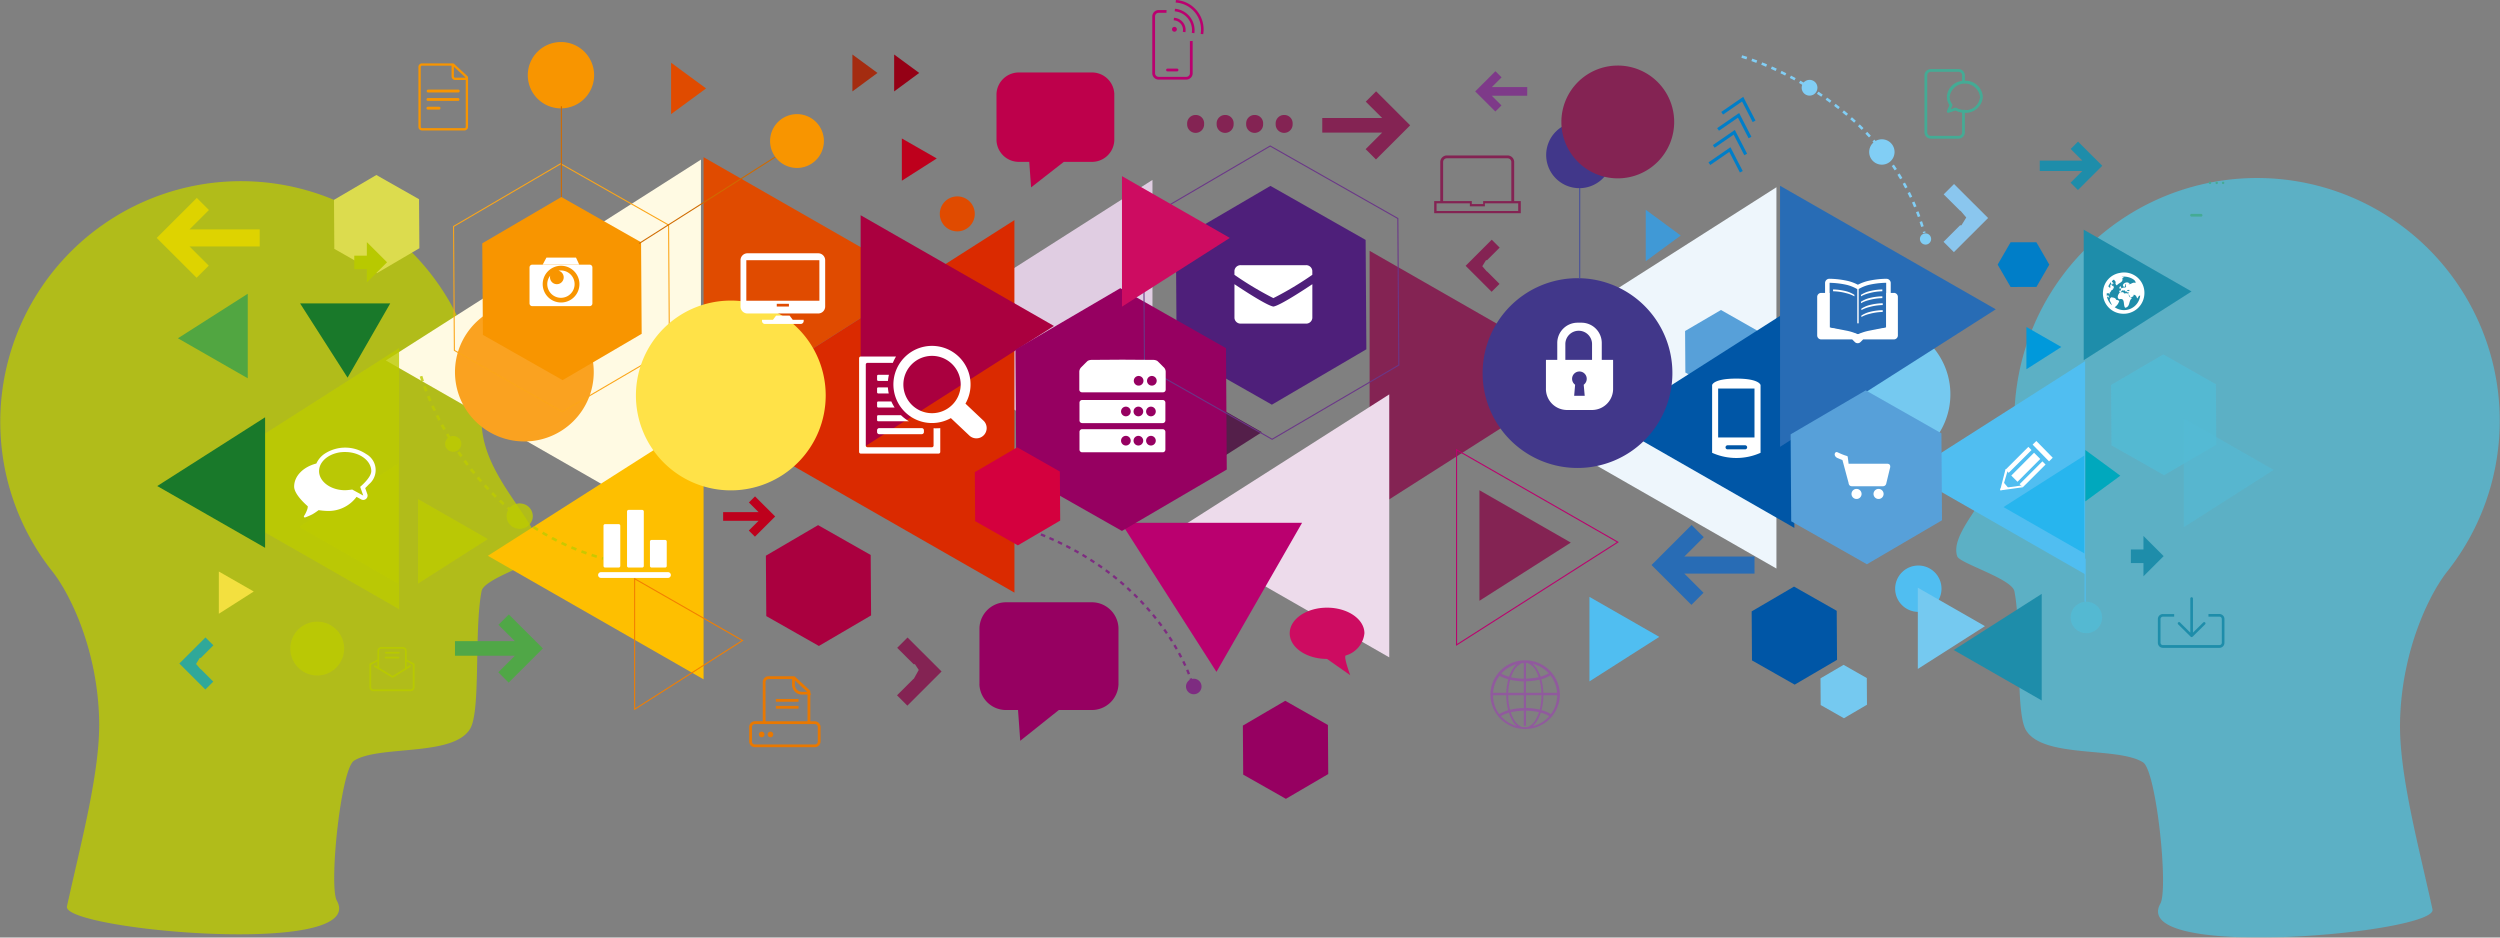 <svg id="img_strength02" xmlns="http://www.w3.org/2000/svg" xmlns:xlink="http://www.w3.org/1999/xlink" width="320" height="120" viewBox="0 0 320 120">
  <rect x="0" y="0" width="320" height="120" fill="#808080" stroke="none"/>
  <defs>
    <clipPath id="clip-path">
      <rect id="長方形_636" data-name="長方形 636" width="320" height="120" fill="none"/>
    </clipPath>
    <clipPath id="clip-path-3">
      <rect id="長方形_600" data-name="長方形 600" width="69.028" height="96.401" transform="translate(0 23.192)" fill="none"/>
    </clipPath>
    <clipPath id="clip-path-4">
      <rect id="長方形_601" data-name="長方形 601" width="69.604" height="97.216" transform="translate(250.396 22.784)" fill="none"/>
    </clipPath>
    <clipPath id="clip-path-6">
      <rect id="長方形_603" data-name="長方形 603" width="40.334" height="48.808" transform="translate(187.049 23.966)" fill="none"/>
    </clipPath>
    <clipPath id="clip-path-7">
      <rect id="長方形_604" data-name="長方形 604" width="23.386" height="28.301" transform="translate(206.291 39.272)" fill="none"/>
    </clipPath>
    <clipPath id="clip-path-8">
      <rect id="長方形_605" data-name="長方形 605" width="5.705" height="8.725" transform="translate(248.768 23.556)" fill="none"/>
    </clipPath>
    <clipPath id="clip-path-9">
      <rect id="長方形_606" data-name="長方形 606" width="13.466" height="15.468" transform="translate(270.215 45.36)" fill="none"/>
    </clipPath>
    <clipPath id="clip-path-10">
      <rect id="長方形_607" data-name="長方形 607" width="40.334" height="48.808" transform="translate(49.387 20.431)" fill="none"/>
    </clipPath>
    <clipPath id="clip-path-11">
      <path id="パス_521" data-name="パス 521" d="M62.446,71.141,90.058,86.955V53.541Z" fill="none"/>
    </clipPath>
    <linearGradient id="linear-gradient" x1="-2.262" y1="1.989" x2="-2.257" y2="1.989" gradientUnits="objectBoundingBox">
      <stop offset="0" stop-color="#fc0"/>
      <stop offset="1" stop-color="#febf00"/>
    </linearGradient>
    <clipPath id="clip-path-13">
      <rect id="長方形_611" data-name="長方形 611" width="27.612" height="33.413" transform="translate(23.471 44.561)" fill="none"/>
    </clipPath>
    <clipPath id="clip-path-14">
      <path id="パス_526" data-name="パス 526" d="M20.127,62.213,33.933,70.12V53.413Z" fill="none"/>
    </clipPath>
    <linearGradient id="linear-gradient-2" x1="-1.458" y1="3.986" x2="-1.448" y2="3.986" gradientUnits="objectBoundingBox">
      <stop offset="0" stop-color="#1d802a"/>
      <stop offset="1" stop-color="#19792a"/>
    </linearGradient>
    <clipPath id="clip-path-16">
      <rect id="長方形_614" data-name="長方形 614" width="12.67" height="15.332" transform="translate(38.284 59.366)" fill="none"/>
    </clipPath>
    <clipPath id="clip-path-17">
      <rect id="長方形_615" data-name="長方形 615" width="8.938" height="10.816" transform="translate(53.508 63.882)" fill="none"/>
    </clipPath>
    <clipPath id="clip-path-18">
      <path id="パス_530" data-name="パス 530" d="M38.413,38.839l6.075,9.5,5.459-9.5Z" fill="none"/>
    </clipPath>
    <linearGradient id="linear-gradient-3" x1="-3.33" y1="8.539" x2="-3.318" y2="8.539" xlink:href="#linear-gradient-2"/>
    <clipPath id="clip-path-20">
      <rect id="長方形_618" data-name="長方形 618" width="10.927" height="12.552" transform="translate(42.752 22.404)" fill="none"/>
    </clipPath>
    <clipPath id="clip-path-21">
      <rect id="長方形_619" data-name="長方形 619" width="24.291" height="24.257" transform="translate(81.399 38.474)" fill="none"/>
    </clipPath>
    <clipPath id="clip-path-22">
      <rect id="長方形_620" data-name="長方形 620" width="6.888" height="6.878" transform="translate(37.162 79.573)" fill="none"/>
    </clipPath>
    <clipPath id="clip-path-23">
      <rect id="長方形_621" data-name="長方形 621" width="5.705" height="8.725" transform="translate(114.818 81.598)" fill="none"/>
    </clipPath>
    <clipPath id="clip-path-24">
      <rect id="長方形_622" data-name="長方形 622" width="4.359" height="6.666" transform="translate(22.955 81.591)" fill="none"/>
    </clipPath>
    <clipPath id="clip-path-25">
      <rect id="長方形_623" data-name="長方形 623" width="25.045" height="24.251" transform="translate(53.73 48.108)" fill="none"/>
    </clipPath>
    <clipPath id="clip-path-26">
      <rect id="長方形_624" data-name="長方形 624" width="4.359" height="6.666" transform="translate(187.597 30.685)" fill="none"/>
    </clipPath>
    <clipPath id="clip-path-27">
      <rect id="長方形_625" data-name="長方形 625" width="4.027" height="4.021" transform="translate(265.041 77.027)" fill="none"/>
    </clipPath>
    <clipPath id="clip-path-28">
      <rect id="長方形_629" data-name="長方形 629" width="0.621" height="0.621" transform="translate(150.018 3.438)" fill="none"/>
    </clipPath>
    <clipPath id="clip-path-29">
      <rect id="長方形_630" data-name="長方形 630" width="1.525" height="1.842" transform="translate(150.235 2.276)" fill="none"/>
    </clipPath>
    <clipPath id="clip-path-30">
      <rect id="長方形_631" data-name="長方形 631" width="2.544" height="3.128" transform="translate(150.361 1.121)" fill="none"/>
    </clipPath>
    <clipPath id="clip-path-31">
      <rect id="長方形_632" data-name="長方形 632" width="3.583" height="4.379" transform="translate(150.484)" fill="none"/>
    </clipPath>
    <clipPath id="clip-path-32">
      <rect id="長方形_634" data-name="長方形 634" width="11.501" height="13.918" transform="translate(279.527 53.562)" fill="none"/>
    </clipPath>
  </defs>
  <g id="グループ_1501" data-name="グループ 1501">
    <g id="グループ_1500" data-name="グループ 1500" clip-path="url(#clip-path)">
      <g id="グループ_1422" data-name="グループ 1422">
        <g id="グループ_1421" data-name="グループ 1421" clip-path="url(#clip-path)">
          <g id="グループ_1417" data-name="グループ 1417" opacity="0.8" style="mix-blend-mode: multiply;isolation: isolate">
            <g id="グループ_1416" data-name="グループ 1416">
              <g id="グループ_1415" data-name="グループ 1415" clip-path="url(#clip-path-3)">
                <path id="パス_473" data-name="パス 473" d="M61.657,53.976c0,7.46,8.507,13.56,7.243,17.247-.3.877-6.944,2.839-7.255,4.429-.982,5.026-.073,15.321-1.474,17.64-2.184,3.616-11.655,2.043-14.857,4.08-1.692,1.076-3.237,16.054-2.2,17.91,4.086,7.312-35.2,3.753-34.543.742,1.718-7.906,4.274-17.219,4.12-23.868C12.479,82.99,8.87,75.865,6.685,73.121A30.811,30.811,0,1,1,61.657,53.976" fill="#bdcb00"/>
              </g>
            </g>
          </g>
          <g id="グループ_1420" data-name="グループ 1420" opacity="0.8" style="mix-blend-mode: multiply;isolation: isolate">
            <g id="グループ_1419" data-name="グループ 1419">
              <g id="グループ_1418" data-name="グループ 1418" clip-path="url(#clip-path-4)">
                <path id="パス_474" data-name="パス 474" d="M257.828,53.827c0,7.523-8.578,13.674-7.3,17.391.3.885,7,2.863,7.316,4.466.99,5.068.073,15.449,1.486,17.787,2.2,3.646,11.753,2.06,14.981,4.114,1.706,1.085,3.264,16.2,2.218,18.068-4.12,7.373,35.491,3.785,34.832.748-1.732-7.972-4.31-17.371-4.154-24.075.214-9.243,3.853-16.427,6.057-19.195a31.068,31.068,0,1,0-55.432-19.3" fill="#53bbd6"/>
              </g>
            </g>
          </g>
        </g>
      </g>
      <path id="パス_475" data-name="パス 475" d="M109.108,11.7V6.977l3.21,2.359Z" fill="#a42c10"/>
      <path id="パス_476" data-name="パス 476" d="M114.451,11.7V6.977l3.21,2.359Z" fill="#950015"/>
      <g id="グループ_1439" data-name="グループ 1439">
        <g id="グループ_1438" data-name="グループ 1438" clip-path="url(#clip-path)">
          <g id="グループ_1425" data-name="グループ 1425" style="mix-blend-mode: multiply;isolation: isolate">
            <g id="グループ_1424" data-name="グループ 1424">
              <g id="グループ_1423" data-name="グループ 1423" clip-path="url(#clip-path-6)">
                <path id="パス_477" data-name="パス 477" d="M227.383,72.774l-40.334-23.1,40.334-25.708Z" fill="#eef6fc"/>
              </g>
            </g>
          </g>
          <path id="パス_478" data-name="パス 478" d="M242.478,19.171a1.624,1.624,0,1,1-1.884-1.316,1.624,1.624,0,0,1,1.884,1.316" fill="#81cef5"/>
          <path id="パス_479" data-name="パス 479" d="M246.151,29.853l-.046-.161.323-.093.046.165Zm-.24-.8c-.067-.213-.134-.426-.206-.635l.319-.108c.073.212.142.428.21.644Zm-.427-1.266c-.077-.211-.155-.419-.235-.626l.314-.122c.081.209.161.42.238.634ZM245,26.539c-.085-.207-.173-.411-.262-.615l.308-.135c.09.205.179.413.265.622Zm-.539-1.222c-.1-.2-.192-.4-.292-.6l.3-.151c.1.2.2.4.295.609Zm-.6-1.2c-.1-.2-.208-.4-.316-.589l.294-.163c.109.2.215.395.322.595Zm-.648-1.169c-.113-.194-.229-.383-.345-.573l.286-.176c.118.191.234.385.349.58Zm-.7-1.139c-.122-.187-.245-.374-.37-.557l.278-.188q.189.277.375.562Zm-.752-1.106c-.13-.182-.261-.362-.395-.54l.27-.2c.135.179.267.362.4.547Zm-.8-1.072q-.207-.265-.418-.523l.261-.212q.212.26.421.529Zm-.848-1.037c-.144-.169-.292-.339-.439-.5l.251-.223c.151.167.3.338.445.51Zm-.889-1c-.152-.165-.3-.327-.46-.487l.241-.232q.235.241.466.492Zm-.93-.963c-.159-.159-.318-.315-.479-.468l.233-.244c.162.157.324.313.484.474Zm-.968-.925c-.165-.153-.331-.3-.5-.449l.223-.252q.252.222.5.453Zm-1-.888q-.256-.219-.514-.429l.213-.26c.174.142.348.287.52.434Zm-1.035-.85c-.178-.139-.354-.276-.532-.41l.2-.268c.178.136.357.273.536.415Zm-1.068-.811q-.273-.2-.544-.392l.194-.274q.273.192.549.395Zm-1.1-.773q-.279-.191-.558-.373l.186-.281c.186.123.373.249.562.376ZM232,11.652c-.192-.121-.383-.24-.571-.354l.175-.287c.191.116.382.235.575.357Zm-1.147-.7q-.293-.171-.581-.335l.167-.293c.193.11.389.222.586.336Zm-1.168-.66c-.2-.108-.4-.212-.592-.314l.154-.3c.2.1.4.209.6.317Zm-1.191-.621c-.2-.1-.4-.2-.6-.294l.146-.3c.2.1.4.2.608.3Zm-1.21-.581c-.208-.1-.413-.188-.612-.276l.137-.307c.2.088.406.181.617.278Zm-1.228-.541c-.215-.091-.423-.176-.621-.255l.125-.312c.2.08.408.166.627.258Zm-1.248-.5c-.228-.087-.439-.163-.631-.232l.113-.317c.193.068.407.146.638.232ZM223.54,7.6c-.41-.133-.639-.2-.641-.2l.089-.325s.234.065.657.2Z" fill="#81cef5"/>
          <path id="パス_480" data-name="パス 480" d="M247.183,30.635a.716.716,0,1,1-.672-.757.715.715,0,0,1,.672.757" fill="#81cef5"/>
          <path id="パス_481" data-name="パス 481" d="M232.615,11.052a1.008,1.008,0,1,1-1.167-.813,1,1,0,0,1,1.167.813" fill="#81cef5"/>
          <path id="パス_482" data-name="パス 482" d="M224.341,15.626l-1.359-2.634-2.432,1.672-.231-.335,2.814-1.935,1.571,3.045Z" fill="#007ec8"/>
          <path id="パス_483" data-name="パス 483" d="M223.819,17.695l-1.361-2.634-2.432,1.675-.231-.335,2.813-1.938,1.573,3.046Z" fill="#007ec8"/>
          <path id="パス_484" data-name="パス 484" d="M223.269,19.866l-1.361-2.634-2.432,1.675-.231-.335,2.813-1.938,1.573,3.045Z" fill="#007ec8"/>
          <path id="パス_485" data-name="パス 485" d="M222.707,22.081l-1.359-2.637-2.431,1.675-.232-.335,2.814-1.938,1.572,3.049Z" fill="#007ec8"/>
          <path id="パス_486" data-name="パス 486" d="M274.362,70.335h-1.61v1.738h1.61v1.692l2.585-2.582L274.362,68.6Z" fill="#1e8daa"/>
          <path id="パス_487" data-name="パス 487" d="M249.649,50.462a9.281,9.281,0,1,1-9.281-9.267,9.274,9.274,0,0,1,9.281,9.267" fill="#75c9f0"/>
          <path id="パス_488" data-name="パス 488" d="M220.283,39.679l4.628,2.627.036,5.316-4.592,2.689-4.628-2.627-.036-5.315Z" fill="#57a0d9"/>
          <path id="パス_489" data-name="パス 489" d="M175.311,32.106,202.923,47.92l-27.612,17.6Z" fill="#842353"/>
          <path id="パス_490" data-name="パス 490" d="M189.369,62.751l11.693,6.7L189.369,76.9Z" fill="#842353"/>
          <g id="グループ_1428" data-name="グループ 1428" style="mix-blend-mode: multiply;isolation: isolate">
            <g id="グループ_1427" data-name="グループ 1427">
              <g id="グループ_1426" data-name="グループ 1426" clip-path="url(#clip-path-7)">
                <path id="パス_491" data-name="パス 491" d="M229.677,67.572,206.29,54.178l23.387-14.907Z" fill="#0056a6"/>
              </g>
            </g>
          </g>
          <path id="パス_492" data-name="パス 492" d="M214.067,47.736a12.146,12.146,0,1,1-12.146-12.128,12.137,12.137,0,0,1,12.146,12.128" fill="#41378a"/>
          <path id="パス_493" data-name="パス 493" d="M206.4,19.835a4.245,4.245,0,1,1-4.245-4.239,4.242,4.242,0,0,1,4.245,4.239" fill="#41378a"/>
          <line id="線_1" data-name="線 1" y1="11.615" transform="translate(202.204 24.069)" fill="none" stroke="#454e9a" stroke-miterlimit="10" stroke-width="0.138"/>
          <path id="パス_494" data-name="パス 494" d="M210.656,33.433v-6.58l4.477,3.29Z" fill="#4099d6"/>
          <path id="パス_495" data-name="パス 495" d="M227.847,23.779l27.612,15.814-27.612,17.6Z" fill="#286cb5"/>
          <path id="パス_496" data-name="パス 496" d="M186.441,57.575l20.635,11.818L186.441,82.546Z" fill="none" stroke="#bb006d" stroke-miterlimit="10" stroke-width="0.138"/>
          <path id="パス_497" data-name="パス 497" d="M224.575,71.232H215.6l2.48-2.477L216.523,67.2l-3.578,3.574-1.553,1.55,5.106,5.1,1.553-1.55L215.6,73.425h8.98Z" fill="#286cb5"/>
          <path id="パス_498" data-name="パス 498" d="M266.894,73.506,244.347,60.593l22.546-14.371Z" fill="#50bef1"/>
          <path id="パス_499" data-name="パス 499" d="M261.34,89.661,250.067,83.2l11.273-7.185Z" fill="#1e8daa"/>
          <path id="パス_500" data-name="パス 500" d="M266.789,70.831l-10.345-5.925,10.345-6.594Z" fill="#27b5ee"/>
          <path id="パス_501" data-name="パス 501" d="M229.719,87.633l-5.464-3.1-.042-6.276,5.422-3.174,5.464,3.1.042,6.276Z" fill="#0056a6"/>
          <path id="パス_502" data-name="パス 502" d="M203.448,76.4l8.938,5.119-8.938,5.7Z" fill="#50bef1"/>
          <path id="パス_503" data-name="パス 503" d="M248.512,75.35a2.966,2.966,0,1,1-2.966-2.962,2.964,2.964,0,0,1,2.966,2.962" fill="#50bef1"/>
          <g id="グループ_1431" data-name="グループ 1431" style="mix-blend-mode: multiply;isolation: isolate">
            <g id="グループ_1430" data-name="グループ 1430">
              <g id="グループ_1429" data-name="グループ 1429" clip-path="url(#clip-path-8)">
                <path id="パス_504" data-name="パス 504" d="M250.116,23.556l-1.325,1.323,2.1,2.092h.051l.74.868-.62,1h-.172l-2.117,2.114,1.325,1.323,3.054-3.05,1.325-1.323Z" fill="#8ac6ee"/>
              </g>
            </g>
          </g>
          <path id="パス_505" data-name="パス 505" d="M214.295,15.6a7.219,7.219,0,1,1-7.219-7.208,7.213,7.213,0,0,1,7.219,7.208" fill="#842353"/>
          <path id="パス_506" data-name="パス 506" d="M259.381,41.854l4.469,2.559-4.469,2.849Z" fill="#0099db"/>
          <path id="パス_507" data-name="パス 507" d="M245.481,75.227l8.593,4.921-8.593,5.477Z" fill="#75c9f0"/>
          <path id="パス_508" data-name="パス 508" d="M266.714,29.4l13.806,7.907-13.806,8.8Z" fill="#1e8daa"/>
          <g id="グループ_1434" data-name="グループ 1434" opacity="0.8" style="mix-blend-mode: multiply;isolation: isolate">
            <g id="グループ_1433" data-name="グループ 1433">
              <g id="グループ_1432" data-name="グループ 1432" clip-path="url(#clip-path-9)">
                <path id="パス_509" data-name="パス 509" d="M277,60.828l-6.733-3.822-.052-7.734L276.9,45.36l6.733,3.822.052,7.734Z" fill="#53bbd6"/>
              </g>
            </g>
          </g>
          <path id="パス_510" data-name="パス 510" d="M257.357,36.732,255.7,33.872l1.653-2.859h3.306l1.653,2.859-1.653,2.859Z" fill="#007ec8"/>
          <path id="パス_511" data-name="パス 511" d="M238.963,72.224l-9.689-5.5L229.2,55.595l9.614-5.629,9.689,5.5.074,11.129Z" fill="#57a0d9"/>
          <path id="パス_512" data-name="パス 512" d="M266.923,64.177V57.6l4.477,3.29Z" fill="#00a8bd"/>
          <path id="パス_513" data-name="パス 513" d="M236.022,91.934l-2.975-1.689-.023-3.417,2.952-1.728,2.974,1.689.023,3.417Z" fill="#75c9f0"/>
          <path id="パス_514" data-name="パス 514" d="M261.088,21.885h5.446l-1.5,1.5.942.94,2.17-2.167.942-.94-3.1-3.092-.942.94,1.489,1.487h-5.446Z" fill="#1e8daa"/>
          <path id="パス_515" data-name="パス 515" d="M177.824,84.142,150.008,68.211l27.816-17.73Z" fill="#eddbeb"/>
          <g id="グループ_1437" data-name="グループ 1437" style="mix-blend-mode: multiply;isolation: isolate">
            <g id="グループ_1436" data-name="グループ 1436">
              <g id="グループ_1435" data-name="グループ 1435" clip-path="url(#clip-path-10)">
                <path id="パス_516" data-name="パス 516" d="M89.72,69.239l-40.334-23.1L89.72,20.431Z" fill="#fffae3"/>
              </g>
            </g>
          </g>
          <path id="パス_517" data-name="パス 517" d="M147.515,62.576l-32.68-18.717,32.68-20.83Z" fill="#e0cde2"/>
          <path id="パス_518" data-name="パス 518" d="M152.345,87.169s-.029-.1-.093-.277l.286-.1c.067.189.1.29.1.29Z" fill="#7e2c81"/>
          <path id="パス_519" data-name="パス 519" d="M152.045,86.345c-.064-.162-.139-.345-.224-.547l.277-.119c.09.206.164.389.229.554Zm-.466-1.088q-.118-.252-.255-.532l.273-.133c.092.19.177.368.255.54Zm-.522-1.062q-.131-.253-.277-.521l.265-.146q.149.273.282.528Zm-.565-1.038c-.1-.168-.2-.338-.3-.511l.26-.155c.105.174.206.347.3.515Zm-.609-1.016c-.1-.163-.208-.329-.318-.5l.253-.166c.111.169.219.338.321.5Zm-.647-.99c-.109-.16-.222-.321-.338-.486l.249-.175c.116.166.229.329.34.492Zm-.684-.965c-.116-.157-.234-.313-.357-.472l.241-.184c.123.159.243.319.36.477Zm-.72-.94c-.124-.152-.246-.306-.373-.458l.232-.194c.129.157.254.311.376.464Zm-.755-.912c-.127-.149-.256-.3-.389-.446l.227-.2c.135.151.265.3.393.45Zm-.785-.885c-.133-.144-.267-.289-.405-.431l.219-.21q.207.218.408.437Zm-.818-.856c-.137-.139-.277-.279-.42-.418l.212-.214c.142.139.284.278.424.42Zm-.847-.826c-.144-.133-.289-.269-.434-.4l.2-.223c.148.136.295.27.438.405Zm-.876-.8c-.147-.129-.3-.258-.448-.387l.2-.231c.152.129.3.26.453.39Zm-.9-.765c-.151-.124-.305-.247-.461-.371l.188-.237c.158.124.311.249.465.374Zm-.929-.735-.474-.354.179-.244c.164.119.322.238.479.358Zm-.952-.7c-.161-.113-.322-.226-.486-.34l.17-.249c.167.114.33.227.492.343Zm-.978-.67c-.162-.108-.329-.215-.5-.322l.163-.255c.169.108.335.216.5.325Zm-1-.636c-.166-.1-.337-.2-.506-.306l.153-.26q.258.152.511.308Zm-1.019-.6c-.172-.1-.343-.193-.517-.289l.147-.265c.177.1.349.194.522.292Zm-1.038-.571c-.173-.092-.348-.183-.526-.274l.138-.269q.27.136.531.275Zm-1.055-.539c-.176-.086-.353-.172-.533-.258l.13-.272c.182.086.361.173.537.258Zm-1.071-.505c-.178-.081-.359-.161-.541-.24l.12-.278q.277.12.546.243Zm-1.086-.473c-.181-.076-.364-.15-.548-.225l.113-.281q.278.112.553.227Z" fill="#7e2c81"/>
          <rect id="長方形_608" data-name="長方形 608" width="0.303" height="0.304" transform="matrix(0.358, -0.934, 0.934, 0.357, 132.329, 68.226)" fill="#7e2c81"/>
          <path id="パス_520" data-name="パス 520" d="M153.782,87.7a.994.994,0,1,1-1.147-.809.993.993,0,0,1,1.147.809" fill="#7e2c81"/>
        </g>
      </g>
      <g id="グループ_1441" data-name="グループ 1441">
        <g id="グループ_1440" data-name="グループ 1440" clip-path="url(#clip-path-11)">
          <rect id="長方形_610" data-name="長方形 610" width="27.612" height="33.413" transform="translate(62.446 53.541)" fill="url(#linear-gradient)"/>
        </g>
      </g>
      <g id="グループ_1446" data-name="グループ 1446">
        <g id="グループ_1445" data-name="グループ 1445" clip-path="url(#clip-path)">
          <path id="パス_522" data-name="パス 522" d="M90.058,20.12,117.67,35.934l-27.612,17.6Z" fill="#e04b00"/>
          <path id="パス_523" data-name="パス 523" d="M129.848,75.858,90.444,53.29l39.4-25.116Z" fill="#da2a00"/>
          <path id="パス_524" data-name="パス 524" d="M110.161,27.549l24.744,14.172L110.161,57.492Z" fill="#aa003f"/>
          <g id="グループ_1444" data-name="グループ 1444" opacity="0.8" style="mix-blend-mode: multiply;isolation: isolate">
            <g id="グループ_1443" data-name="グループ 1443">
              <g id="グループ_1442" data-name="グループ 1442" clip-path="url(#clip-path-13)">
                <path id="パス_525" data-name="パス 525" d="M51.083,77.974,23.471,62.16l27.612-17.6Z" fill="#bdcb00"/>
              </g>
            </g>
          </g>
        </g>
      </g>
      <g id="グループ_1448" data-name="グループ 1448">
        <g id="グループ_1447" data-name="グループ 1447" clip-path="url(#clip-path-14)">
          <rect id="長方形_613" data-name="長方形 613" width="13.806" height="16.707" transform="translate(20.127 53.413)" fill="url(#linear-gradient-2)"/>
        </g>
      </g>
      <g id="グループ_1456" data-name="グループ 1456">
        <g id="グループ_1455" data-name="グループ 1455" clip-path="url(#clip-path)">
          <g id="グループ_1451" data-name="グループ 1451" opacity="0.8" style="mix-blend-mode: multiply;isolation: isolate">
            <g id="グループ_1450" data-name="グループ 1450">
              <g id="グループ_1449" data-name="グループ 1449" clip-path="url(#clip-path-16)">
                <path id="パス_527" data-name="パス 527" d="M50.954,74.7l-12.67-7.256,12.67-8.076Z" fill="#bdcb00"/>
              </g>
            </g>
          </g>
          <g id="グループ_1454" data-name="グループ 1454" opacity="0.8" style="mix-blend-mode: multiply;isolation: isolate">
            <g id="グループ_1453" data-name="グループ 1453">
              <g id="グループ_1452" data-name="グループ 1452" clip-path="url(#clip-path-17)">
                <path id="パス_528" data-name="パス 528" d="M53.508,63.882,62.446,69l-8.938,5.7Z" fill="#bdcb00"/>
              </g>
            </g>
          </g>
          <path id="パス_529" data-name="パス 529" d="M85.9,14.609V8.029l4.477,3.29Z" fill="#e04b00"/>
        </g>
      </g>
      <g id="グループ_1458" data-name="グループ 1458">
        <g id="グループ_1457" data-name="グループ 1457" clip-path="url(#clip-path-18)">
          <rect id="長方形_617" data-name="長方形 617" width="11.534" height="9.504" transform="translate(38.413 38.839)" fill="url(#linear-gradient-3)"/>
        </g>
      </g>
      <g id="グループ_1499" data-name="グループ 1499">
        <g id="グループ_1498" data-name="グループ 1498" clip-path="url(#clip-path)">
          <path id="パス_531" data-name="パス 531" d="M31.712,48.422,22.774,43.3l8.938-5.7Z" fill="#51a641"/>
          <path id="パス_532" data-name="パス 532" d="M28.011,73.154l4.469,2.559-4.469,2.849Z" fill="#f3e03f"/>
          <path id="パス_533" data-name="パス 533" d="M33.242,29.359h-8.98l2.48-2.477-1.553-1.55-3.578,3.573-1.553,1.55,5.106,5.1L26.717,34l-2.455-2.452h8.98Z" fill="#ded300"/>
          <path id="パス_534" data-name="パス 534" d="M195.487,11.148h-4.535L192.2,9.9l-.784-.783-1.807,1.8-.784.783,2.579,2.575.784-.783-1.24-1.238h4.535Z" fill="#7e3a89"/>
          <path id="パス_535" data-name="パス 535" d="M58.235,83.937H65.9l-2.117,2.114,1.325,1.324,3.055-3.05L69.487,83,65.129,78.65,63.8,79.973l2.1,2.092H58.235Z" fill="#50a747"/>
          <path id="パス_536" data-name="パス 536" d="M76,47.614a8.881,8.881,0,1,1-8.881-8.869A8.875,8.875,0,0,1,76,47.614" fill="#faa220"/>
          <path id="パス_537" data-name="パス 537" d="M115.436,17.723l4.469,2.559-4.469,2.849Z" fill="#be001c"/>
          <path id="パス_538" data-name="パス 538" d="M72.012,48.658l-10.2-5.793L61.73,31.145l10.126-5.928,10.2,5.793.078,11.721Z" fill="#f89500"/>
          <path id="パス_539" data-name="パス 539" d="M71.975,52.7,58.16,44.853l-.106-15.868,13.709-8.026L85.578,28.8l.106,15.868Z" fill="none" stroke="#fba518" stroke-miterlimit="10" stroke-width="0.138"/>
          <path id="パス_540" data-name="パス 540" d="M104.818,82.684l-6.733-3.822-.052-7.734,6.682-3.912,6.733,3.822.052,7.734Z" fill="#aa003f"/>
          <path id="パス_541" data-name="パス 541" d="M76.047,9.62A4.245,4.245,0,1,1,71.8,5.381,4.242,4.242,0,0,1,76.047,9.62" fill="#f89500"/>
          <line id="線_2" data-name="線 2" y1="11.615" transform="translate(71.855 13.602)" fill="none" stroke="#cf6a00" stroke-miterlimit="10" stroke-width="0.138"/>
          <line id="線_3" data-name="線 3" y1="13.245" x2="20.853" transform="translate(81.805 17.92)" fill="none" stroke="#cf6a00" stroke-miterlimit="10" stroke-width="0.138"/>
          <path id="パス_542" data-name="パス 542" d="M105.459,18.048a3.444,3.444,0,1,1-3.444-3.439,3.441,3.441,0,0,1,3.444,3.439" fill="#f89500"/>
          <g id="グループ_1461" data-name="グループ 1461" style="mix-blend-mode: multiply;isolation: isolate">
            <g id="グループ_1460" data-name="グループ 1460">
              <g id="グループ_1459" data-name="グループ 1459" clip-path="url(#clip-path-20)">
                <path id="パス_543" data-name="パス 543" d="M48.257,34.956l-5.464-3.1-.042-6.276L48.174,22.4l5.464,3.1.042,6.276Z" fill="#dcdc4e"/>
              </g>
            </g>
          </g>
          <path id="パス_544" data-name="パス 544" d="M92.561,66.66H97.1l-1.253,1.251.784.783,1.807-1.8.784-.783-2.579-2.575-.784.783,1.24,1.238H92.561Z" fill="#be001c"/>
          <g id="グループ_1464" data-name="グループ 1464" style="mix-blend-mode: multiply;isolation: isolate">
            <g id="グループ_1463" data-name="グループ 1463">
              <g id="グループ_1462" data-name="グループ 1462" clip-path="url(#clip-path-21)">
                <path id="パス_545" data-name="パス 545" d="M105.69,50.6A12.146,12.146,0,1,1,93.544,38.475,12.137,12.137,0,0,1,105.69,50.6" fill="#ffe248"/>
              </g>
            </g>
          </g>
          <path id="パス_546" data-name="パス 546" d="M81.233,74.078l13.806,7.907-13.806,8.8Z" fill="none" stroke="#f27e00" stroke-miterlimit="10" stroke-width="0.138"/>
          <g id="グループ_1467" data-name="グループ 1467" opacity="0.8" style="mix-blend-mode: multiply;isolation: isolate">
            <g id="グループ_1466" data-name="グループ 1466">
              <g id="グループ_1465" data-name="グループ 1465" clip-path="url(#clip-path-22)">
                <path id="パス_547" data-name="パス 547" d="M44.05,83.012a3.444,3.444,0,1,1-3.444-3.439,3.441,3.441,0,0,1,3.444,3.439" fill="#bdcb00"/>
              </g>
            </g>
          </g>
          <path id="パス_548" data-name="パス 548" d="M166.664,66.922,155.706,86l-12.2-19.079Z" fill="#ba006f"/>
          <path id="パス_549" data-name="パス 549" d="M169.25,16.976h7.665L174.8,19.09l1.325,1.323,3.054-3.05L180.5,16.04l-4.358-4.352-1.325,1.323,2.1,2.093H169.25Z" fill="#842353"/>
          <path id="パス_550" data-name="パス 550" d="M162.8,51.8,150.61,44.875l-.094-14,12.1-7.082L174.8,30.71l.094,14Z" fill="#4e1f7a"/>
          <path id="パス_551" data-name="パス 551" d="M152.574,50.2l8.938,5.119-8.938,5.7Z" fill="#541f4a"/>
          <path id="パス_552" data-name="パス 552" d="M143.607,67.961l-13.527-7.679-.1-15.537L143.4,36.886l13.527,7.679.1,15.537Z" fill="#960061"/>
          <path id="パス_553" data-name="パス 553" d="M162.833,56.226l-16.34-9.276-.125-18.769,16.215-9.493,16.34,9.276.125,18.769Z" fill="none" stroke="#6a3688" stroke-miterlimit="10" stroke-width="0.138"/>
          <path id="パス_554" data-name="パス 554" d="M130.283,69.807l-5.464-3.1-.042-6.276,5.422-3.174,5.464,3.1.042,6.276Z" fill="#d4003e"/>
          <path id="パス_555" data-name="パス 555" d="M124.771,27.375a2.238,2.238,0,1,1-2.238-2.235,2.236,2.236,0,0,1,2.238,2.235" fill="#e04b00"/>
          <path id="パス_556" data-name="パス 556" d="M143.613,22.547l13.806,7.907-13.806,8.8Z" fill="#cd0c61"/>
          <path id="パス_557" data-name="パス 557" d="M127.552,17.994a2.866,2.866,0,0,0,2.991,2.722h1.2l.237,3.269,4.19-3.269h3.47a2.866,2.866,0,0,0,2.991-2.722V12a2.865,2.865,0,0,0-2.991-2.722h-9.094A2.866,2.866,0,0,0,127.551,12Z" fill="#be004b"/>
          <path id="パス_558" data-name="パス 558" d="M174.646,81.059A3.308,3.308,0,0,1,172.26,83.9c-.327.132.575,2.53.575,2.53l-2.969-2.085s-.417-.01-.621-.029c-2.349-.207-4.163-1.584-4.163-3.254,0-1.812,2.14-3.281,4.782-3.281s4.782,1.469,4.782,3.28" fill="#cd0c61"/>
          <path id="パス_559" data-name="パス 559" d="M125.365,87.6a3.41,3.41,0,0,0,3.526,3.281h1.416l.283,3.941,4.942-3.941h4.1a3.417,3.417,0,0,0,3.534-3.281v-7.22a3.418,3.418,0,0,0-3.534-3.287H128.9a3.413,3.413,0,0,0-3.529,3.287V87.6Z" fill="#960061"/>
          <g id="グループ_1470" data-name="グループ 1470" style="mix-blend-mode: multiply;isolation: isolate">
            <g id="グループ_1469" data-name="グループ 1469">
              <g id="グループ_1468" data-name="グループ 1468" clip-path="url(#clip-path-23)">
                <path id="パス_560" data-name="パス 560" d="M116.165,81.6l-1.325,1.323,2.1,2.092h.171l.487.739-.628,1.132h-.03L114.817,89l1.325,1.323,3.054-3.05,1.325-1.324Z" fill="#842353"/>
              </g>
            </g>
          </g>
          <path id="パス_561" data-name="パス 561" d="M151.955,15.865a1.078,1.078,0,0,1,1.095-1.148,1.064,1.064,0,0,1,1.076,1.148,1.087,1.087,0,1,1-2.171,0" fill="#842353"/>
          <path id="パス_562" data-name="パス 562" d="M155.731,15.865a1.078,1.078,0,0,1,1.095-1.148,1.064,1.064,0,0,1,1.077,1.148,1.087,1.087,0,1,1-2.171,0" fill="#842353"/>
          <path id="パス_563" data-name="パス 563" d="M159.508,15.865a1.078,1.078,0,0,1,1.095-1.148,1.064,1.064,0,0,1,1.076,1.148,1.087,1.087,0,1,1-2.171,0" fill="#842353"/>
          <path id="パス_564" data-name="パス 564" d="M163.285,15.865a1.078,1.078,0,0,1,1.095-1.148,1.064,1.064,0,0,1,1.076,1.148,1.087,1.087,0,1,1-2.171,0" fill="#842353"/>
          <g id="グループ_1473" data-name="グループ 1473" style="mix-blend-mode: multiply;isolation: isolate">
            <g id="グループ_1472" data-name="グループ 1472">
              <g id="グループ_1471" data-name="グループ 1471" clip-path="url(#clip-path-24)">
                <path id="パス_565" data-name="パス 565" d="M26.285,88.257,27.3,87.246l-1.6-1.6h-.039l-.565-.663.473-.767H25.7L27.314,82.6,26.3,81.591l-2.333,2.33-1.012,1.011Z" fill="#30a899"/>
              </g>
            </g>
          </g>
          <g id="グループ_1476" data-name="グループ 1476" opacity="0.8" style="mix-blend-mode: multiply;isolation: isolate">
            <g id="グループ_1475" data-name="グループ 1475">
              <g id="グループ_1474" data-name="グループ 1474" clip-path="url(#clip-path-25)">
                <path id="パス_566" data-name="パス 566" d="M66.227,67.66a1.675,1.675,0,0,0,1.947-1.314,1.627,1.627,0,0,0-1.363-1.88,1.672,1.672,0,0,0-1.944,1.313,1.629,1.629,0,0,0,1.36,1.881" fill="#bdcb00"/>
                <path id="パス_567" data-name="パス 567" d="M77.271,71.327,77.1,71.28l-.1.323.17.046Zm-.829-.24c-.22-.067-.44-.134-.656-.206l-.112.318c.22.073.442.142.666.21Zm-1.309-.426c-.218-.076-.433-.154-.647-.235l-.126.313c.216.081.434.161.655.237Zm-1.289-.484c-.214-.085-.425-.173-.636-.262l-.14.307c.212.09.427.179.643.265Zm-1.264-.538c-.211-.1-.418-.192-.622-.292l-.156.3q.312.149.63.294Zm-1.238-.6c-.205-.1-.409-.207-.609-.316l-.168.294c.2.109.408.215.615.321Zm-1.208-.647c-.2-.113-.4-.229-.592-.344l-.182.285c.2.118.4.233.6.348Zm-1.177-.7c-.193-.121-.386-.245-.576-.369l-.194.278q.286.189.581.374Zm-1.144-.751c-.188-.13-.374-.26-.558-.394l-.208.27c.185.135.374.267.565.4Zm-1.108-.8q-.274-.207-.541-.418l-.219.261q.269.212.547.421ZM65.634,65.3c-.175-.144-.35-.291-.521-.438l-.231.251c.173.15.349.3.528.444ZM64.6,64.408c-.17-.151-.338-.3-.5-.459l-.24.241c.167.157.336.312.509.465Zm-1-.928c-.164-.159-.326-.318-.483-.479l-.253.232c.162.162.324.324.49.484Zm-.957-.967c-.158-.164-.312-.331-.464-.5l-.26.223q.23.252.468.5Zm-.918-1q-.226-.256-.444-.513l-.269.213c.147.174.3.347.449.519Zm-.879-1.033c-.143-.177-.286-.353-.423-.531l-.277.2c.14.178.282.357.429.535Zm-.838-1.066q-.206-.273-.405-.544l-.283.194q.2.273.408.549Zm-.8-1.095q-.2-.279-.385-.557l-.291.185c.127.185.257.373.389.561Zm-.76-1.12c-.125-.192-.248-.382-.366-.57l-.3.174c.12.191.243.382.369.575Zm-.721-1.146c-.118-.195-.234-.388-.346-.581l-.3.167c.113.192.229.388.348.585Zm-.682-1.166c-.112-.2-.219-.4-.325-.591l-.309.154c.106.2.216.4.328.6Zm-.643-1.189c-.106-.2-.207-.4-.3-.6l-.315.145c.1.2.2.4.309.607Zm-.6-1.208c-.1-.208-.194-.413-.285-.612l-.317.136c.091.2.188.406.288.616Zm-.56-1.227c-.094-.215-.182-.423-.263-.62l-.323.125q.124.3.266.626Zm-.514-1.246c-.09-.227-.169-.438-.24-.63l-.328.113c.071.193.151.407.241.637Zm-.465-1.266c-.138-.41-.2-.638-.2-.64l-.336.089s.067.234.21.656Z" fill="#bdcb00"/>
                <path id="パス_568" data-name="パス 568" d="M78.079,72.358a.716.716,0,1,0-.783-.671.723.723,0,0,0,.783.671" fill="#bdcb00"/>
                <path id="パス_569" data-name="パス 569" d="M57.833,57.81a1.035,1.035,0,0,0,1.2-.815,1,1,0,0,0-.842-1.167,1.035,1.035,0,0,0-1.2.816,1.009,1.009,0,0,0,.841,1.165" fill="#bdcb00"/>
              </g>
            </g>
          </g>
          <path id="パス_570" data-name="パス 570" d="M46.956,32.722h-1.61V34.46h1.61v1.692l2.586-2.582-2.586-2.581Z" fill="#b8c900"/>
          <g id="グループ_1479" data-name="グループ 1479" style="mix-blend-mode: multiply;isolation: isolate">
            <g id="グループ_1478" data-name="グループ 1478">
              <g id="グループ_1477" data-name="グループ 1477" clip-path="url(#clip-path-26)">
                <path id="パス_571" data-name="パス 571" d="M190.926,37.35l1.012-1.011-1.6-1.6H190.3l-.566-.663.473-.767h.131l1.618-1.615-1.012-1.011-2.333,2.33L187.6,34.026Z" fill="#842353"/>
              </g>
            </g>
          </g>
          <g id="グループ_1482" data-name="グループ 1482" opacity="0.8" style="mix-blend-mode: multiply;isolation: isolate">
            <g id="グループ_1481" data-name="グループ 1481">
              <g id="グループ_1480" data-name="グループ 1480" clip-path="url(#clip-path-27)">
                <path id="パス_572" data-name="パス 572" d="M265.041,79.038a2.013,2.013,0,1,1,2.013,2.01,2.012,2.012,0,0,1-2.013-2.01" fill="#53bbd6"/>
              </g>
            </g>
          </g>
          <rect id="長方形_626" data-name="長方形 626" width="0.132" height="5.509" transform="translate(266.832 71.508)" fill="#50bef1"/>
          <path id="パス_573" data-name="パス 573" d="M193.816,20.735a.851.851,0,0,0-.84-.839h-7.782a.851.851,0,0,0-.84.839v5h-.779v1.551h11.084V25.74h-.843Zm-9.095,0a.473.473,0,0,1,.473-.473h7.782a.473.473,0,0,1,.473.473v5h-3.605v.389H188.39V25.74h-3.669Zm9.609,5.29v.981H183.879v-.981h4.262v.389h1.925v-.389Z" fill="#842353"/>
          <path id="パス_574" data-name="パス 574" d="M58.147,8.191a.3.3,0,0,0-.2-.079H54.018a.46.46,0,0,0-.46.46v7.667a.46.46,0,0,0,.46.46h5.433a.46.46,0,0,0,.46-.46V9.95a.3.3,0,0,0-.095-.217Zm-.05.356,1.509,1.393H58.261a.165.165,0,0,1-.164-.164ZM59.451,16.4H54.018a.165.165,0,0,1-.164-.164V8.572a.165.165,0,0,1,.164-.164H57.8V9.777a.46.46,0,0,0,.46.46h1.354v6a.165.165,0,0,1-.164.164" fill="#f89500"/>
          <path id="パス_575" data-name="パス 575" d="M58.7,11.473H54.755a.186.186,0,0,0,0,.36H58.7a.186.186,0,0,0,0-.36" fill="#f89500"/>
          <path id="パス_576" data-name="パス 576" d="M58.676,12.553H54.728a.186.186,0,0,0,0,.36h3.948a.186.186,0,0,0,0-.36" fill="#f89500"/>
          <path id="パス_577" data-name="パス 577" d="M56.242,13.665H54.728a.186.186,0,0,0,0,.36h1.514a.186.186,0,0,0,0-.36" fill="#f89500"/>
          <path id="パス_578" data-name="パス 578" d="M49.4,83.661h1.65a.111.111,0,1,0,0-.223H49.4a.111.111,0,1,0,0,.223" fill="#b8c900"/>
          <path id="パス_579" data-name="パス 579" d="M49.349,84.285H51a.111.111,0,1,0,0-.223h-1.65a.111.111,0,1,0,0,.223" fill="#b8c900"/>
          <path id="パス_580" data-name="パス 580" d="M104.287,92.324h-.566V88.9h.12q-.058-.1-.12-.194v-.2a.177.177,0,0,0-.057-.13l-1.912-1.767a.178.178,0,0,0-.12-.047H98.375a.744.744,0,0,0-.743.742v5.011h-.991a.744.744,0,0,0-.743.742V94.9a.744.744,0,0,0,.743.742h7.646a.744.744,0,0,0,.743-.742V93.066a.744.744,0,0,0-.743-.742m-.966-3.774h-.672a.912.912,0,0,1-.911-.91v-.554Zm-5.336-1.237a.39.39,0,0,1,.389-.389h3.009v.716a1.266,1.266,0,0,0,1.265,1.264h.717v3.42H97.986Zm6.691,7.592a.389.389,0,0,1-.389.389H96.641a.39.39,0,0,1-.389-.389V93.066a.39.39,0,0,1,.389-.389h7.646a.389.389,0,0,1,.389.389Z" fill="#e97800"/>
          <path id="パス_581" data-name="パス 581" d="M97.495,93.648a.36.36,0,1,0,.361.36.361.361,0,0,0-.361-.36" fill="#e97800"/>
          <path id="パス_582" data-name="パス 582" d="M98.617,93.648a.36.36,0,1,0,.361.36.361.361,0,0,0-.361-.36" fill="#e97800"/>
          <path id="パス_583" data-name="パス 583" d="M47.8,88.471h4.755a.513.513,0,0,0,.513-.512V85.02a.111.111,0,0,0-.059-.1l-.95-.5V83.327a.513.513,0,0,0-.513-.512H48.824a.513.513,0,0,0-.513.512v1.082l-.968.512a.111.111,0,0,0-.059.1v2.939a.513.513,0,0,0,.513.512m1.027-5.433h2.719a.29.29,0,0,1,.29.29v2.208l-1.582.98-1.717-1.042V83.327a.29.29,0,0,1,.29-.29m-1.317,2.049.8-.425v.676l-.277-.168a.111.111,0,1,0-.116.19l2.275,1.38a.111.111,0,0,0,.117,0l2.23-1.381a.111.111,0,1,0-.118-.189l-.367.227v-.726l.786.416v2.872a.29.29,0,0,1-.29.289H47.8a.29.29,0,0,1-.29-.289Z" fill="#b8c900"/>
          <path id="パス_584" data-name="パス 584" d="M281.739,27.375h-1.221a.177.177,0,1,0,0,.354h1.221a.177.177,0,1,0,0-.354" fill="#44ab95"/>
          <path id="パス_585" data-name="パス 585" d="M251.5,10.34V9.653a.815.815,0,0,0-.814-.813h-3.54a.815.815,0,0,0-.814.813v7.282a.815.815,0,0,0,.814.813h3.54a.815.815,0,0,0,.814-.813V14.441a2.189,2.189,0,0,0,2.3-2.05,2.189,2.189,0,0,0-2.3-2.05m-.814,7.054h-3.54a.461.461,0,0,1-.46-.46V9.653a.461.461,0,0,1,.46-.46h3.54a.46.46,0,0,1,.46.46v.712A2.143,2.143,0,0,0,249.2,12.39a1.877,1.877,0,0,0,.337,1.069l-.322.734a.177.177,0,0,0,.218.239l.874-.289a2.469,2.469,0,0,0,.841.273v2.519a.46.46,0,0,1-.46.46m.814-3.307v-.031h-.354v0a2.1,2.1,0,0,1-.732-.26.177.177,0,0,0-.145-.015l-.571.189.2-.463a.176.176,0,0,0-.022-.178,1.538,1.538,0,0,1-.326-.94,1.966,1.966,0,0,1,3.894,0,1.837,1.837,0,0,1-1.947,1.7" fill="#44ab95"/>
          <path id="パス_586" data-name="パス 586" d="M282.87,23.252a.156.156,0,1,0,.157.156.156.156,0,0,0-.157-.156" fill="#44ab95"/>
          <path id="パス_587" data-name="パス 587" d="M283.739,23.252a.156.156,0,1,0,.157.156.157.157,0,0,0-.157-.156" fill="#44ab95"/>
          <path id="パス_588" data-name="パス 588" d="M284.559,23.252a.156.156,0,1,0,.157.156.156.156,0,0,0-.157-.156" fill="#44ab95"/>
          <rect id="長方形_627" data-name="長方形 627" width="2.903" height="0.354" transform="translate(99.309 89.469)" fill="#e97800"/>
          <rect id="長方形_628" data-name="長方形 628" width="2.903" height="0.354" transform="translate(99.309 90.353)" fill="#e97800"/>
          <path id="パス_589" data-name="パス 589" d="M198.759,86.278a4.45,4.45,0,0,0-7.108.028l0,0-.031.043a4.4,4.4,0,0,0-.852,2.612,4.451,4.451,0,0,0,8.9,0,4.4,4.4,0,0,0-.9-2.671Zm-2.29-1.222a4.127,4.127,0,0,1,1.7,1.058l.064.066-.079.045c-.1.054-.2.1-.306.153a4.828,4.828,0,0,1-.588.211l-.064.019-.022-.063a5.007,5.007,0,0,0-.287-.662,3.411,3.411,0,0,0-.49-.712l-.18-.2Zm-1.141-.194.074,0,.11.006.017,0A2.161,2.161,0,0,1,196.66,86a4.762,4.762,0,0,1,.26.594l.027.076-.079.017a7.828,7.828,0,0,1-1.468.173l-.073,0Zm0,2.342.069,0a8.154,8.154,0,0,0,1.585-.191l.066-.015.018.066a7.177,7.177,0,0,1,.23,1.537l0,.074h-1.972Zm0,1.778h1.977v.072a7.391,7.391,0,0,1-.21,1.705l-.017.067-.067-.015a8.19,8.19,0,0,0-1.614-.187l-.069,0Zm-.524-4.1.017,0,.149-.011.075,0v2h-.072a7.919,7.919,0,0,1-1.486-.167l-.079-.017.027-.076a4.745,4.745,0,0,1,.263-.6,2.191,2.191,0,0,1,1.106-1.118m-1.747,3.789,0-.074a7.2,7.2,0,0,1,.228-1.528l.017-.065.066.014a8.2,8.2,0,0,0,1.6.184l.069,0v1.467Zm1.987.31v1.641l-.069,0a8.111,8.111,0,0,0-1.624.2l-.068.016-.017-.067a7.388,7.388,0,0,1-.213-1.718v-.072Zm-2.823-2.826a4.137,4.137,0,0,1,1.634-1.064l.256-.09-.18.2a3.45,3.45,0,0,0-.459.678,5.02,5.02,0,0,0-.291.672l-.022.063L193.1,86.6a4.839,4.839,0,0,1-.627-.222c-.079-.035-.156-.072-.229-.11l-.082-.043Zm-1.1,2.439a4.085,4.085,0,0,1,.779-2.055l.037-.051.055.031a3.753,3.753,0,0,0,.338.169,5.191,5.191,0,0,0,.662.235l.067.019-.018.067a7.472,7.472,0,0,0-.236,1.594l0,.068h-1.688Zm.837,2.762-.056.034-.038-.054a4.074,4.074,0,0,1-.758-2.284l0-.072H192.8v.07a7.638,7.638,0,0,0,.222,1.786l.017.066-.065.019a5.109,5.109,0,0,0-.589.214,3.659,3.659,0,0,0-.425.219m1.9,1.479a4.136,4.136,0,0,1-1.679-1.113l-.059-.065.076-.044a3.412,3.412,0,0,1,.328-.165,4.794,4.794,0,0,1,.547-.2l.066-.02.022.065a5.088,5.088,0,0,0,.317.75,3.463,3.463,0,0,0,.459.678l.18.2Zm1.673.217-.017,0c-.1.007-.2.011-.3.011-.13,0-.263-.006-.395-.019l-.017,0a2.192,2.192,0,0,1-1.106-1.118,4.8,4.8,0,0,1-.293-.687l-.025-.074.077-.018a7.792,7.792,0,0,1,1.516-.183l.073,0v1.919h.283v-1.92l.072,0a7.877,7.877,0,0,1,1.5.172l.077.017-.025.075a4.825,4.825,0,0,1-.3.7,2.161,2.161,0,0,1-1.132,1.126m2.722-1.326a4.122,4.122,0,0,1-1.782,1.145l-.254.081.18-.2a3.411,3.411,0,0,0,.49-.712,5.106,5.106,0,0,0,.322-.766l.021-.064.065.019a4.825,4.825,0,0,1,.6.216,3.393,3.393,0,0,1,.335.169l.076.044Zm1.073-2.673a4.072,4.072,0,0,1-.761,2.288l-.038.054-.056-.035a3.643,3.643,0,0,0-.432-.224,5.157,5.157,0,0,0-.647-.231l-.066-.019.016-.066a7.65,7.65,0,0,0,.218-1.77v-.07h1.767Zm-.009-.382h-1.761l0-.068a7.467,7.467,0,0,0-.239-1.6l-.018-.067.066-.019a5.162,5.162,0,0,0,.624-.224,3.653,3.653,0,0,0,.417-.215l.055-.033.039.051a4.082,4.082,0,0,1,.814,2.1Z" fill="#905a9d"/>
          <path id="パス_590" data-name="パス 590" d="M149.263,8.96a.177.177,0,0,0,.177.177h1.221a.177.177,0,1,0,0-.354H149.44a.177.177,0,0,0-.177.177" fill="#ba006f"/>
          <g id="グループ_1485" data-name="グループ 1485" style="mix-blend-mode: multiply;isolation: isolate">
            <g id="グループ_1484" data-name="グループ 1484">
              <g id="グループ_1483" data-name="グループ 1483" clip-path="url(#clip-path-28)">
                <path id="パス_591" data-name="パス 591" d="M150.52,3.993a.31.31,0,1,0-.436-.052.31.31,0,0,0,.436.052" fill="#ba006f"/>
              </g>
            </g>
          </g>
          <g id="グループ_1488" data-name="グループ 1488" style="mix-blend-mode: multiply;isolation: isolate">
            <g id="グループ_1487" data-name="グループ 1487">
              <g id="グループ_1486" data-name="グループ 1486" clip-path="url(#clip-path-29)">
                <path id="パス_592" data-name="パス 592" d="M151.733,4.118a1.556,1.556,0,0,0-1.463-1.842l-.036.329A1.226,1.226,0,0,1,151.4,4.08Z" fill="#ba006f"/>
              </g>
            </g>
          </g>
          <g id="グループ_1491" data-name="グループ 1491" style="mix-blend-mode: multiply;isolation: isolate">
            <g id="グループ_1490" data-name="グループ 1490">
              <g id="グループ_1489" data-name="グループ 1489" clip-path="url(#clip-path-30)">
                <path id="パス_593" data-name="パス 593" d="M150.4,1.121l-.036.329a2.425,2.425,0,0,1,2.187,2.761l.329.038a2.756,2.756,0,0,0-2.48-3.127" fill="#ba006f"/>
              </g>
            </g>
          </g>
          <g id="グループ_1494" data-name="グループ 1494" style="mix-blend-mode: multiply;isolation: isolate">
            <g id="グループ_1493" data-name="グループ 1493">
              <g id="グループ_1492" data-name="グループ 1492" clip-path="url(#clip-path-31)">
                <path id="パス_594" data-name="パス 594" d="M150.52,0l-.036.329a3.447,3.447,0,0,1,3.2,4.012l.329.038A3.777,3.777,0,0,0,150.52,0" fill="#ba006f"/>
              </g>
            </g>
          </g>
          <path id="パス_595" data-name="パス 595" d="M152.307,5.255V9.377a.46.46,0,0,1-.46.46h-3.54a.461.461,0,0,1-.46-.46V2.1a.46.46,0,0,1,.46-.459h1q0-.179.017-.353h-1.018a.814.814,0,0,0-.814.813V9.377a.815.815,0,0,0,.814.813h3.54a.815.815,0,0,0,.814-.813V5.238a2.58,2.58,0,0,1-.311.019h-.043" fill="#ba006f"/>
          <path id="パス_596" data-name="パス 596" d="M280.529,76.444a.169.169,0,0,0-.17.169v4.362l-1.319-1.3a.169.169,0,1,0-.238.241L280.41,81.5a.17.17,0,0,0,.238,0l1.607-1.584a.169.169,0,1,0-.238-.241l-1.319,1.3V76.613a.17.17,0,0,0-.17-.169" fill="#1e8daa"/>
          <path id="パス_597" data-name="パス 597" d="M284.086,78.592h-1.405v.339h1.405a.305.305,0,0,1,.305.3v3.041a.305.305,0,0,1-.305.3H276.85a.305.305,0,0,1-.305-.3V79.236a.305.305,0,0,1,.305-.3h1.444v-.339H276.85a.645.645,0,0,0-.644.643v3.041a.645.645,0,0,0,.644.644h7.236a.645.645,0,0,0,.644-.644V79.236a.645.645,0,0,0-.644-.643" fill="#1e8daa"/>
          <path id="パス_598" data-name="パス 598" d="M74.146,33.878H69.458l.49-.908h3.778Z" fill="#fff"/>
          <path id="パス_599" data-name="パス 599" d="M75.475,33.878H68.129a.351.351,0,0,0-.35.349v4.611a.351.351,0,0,0,.35.349h7.347a.35.35,0,0,0,.35-.349V34.227a.351.351,0,0,0-.35-.349M71.813,38.72a2.351,2.351,0,1,1,2.355-2.351,2.353,2.353,0,0,1-2.355,2.351" fill="#fff"/>
          <path id="パス_600" data-name="パス 600" d="M71.8,34.622a1.757,1.757,0,0,0-.309.028.876.876,0,1,1-1.064.638,1.749,1.749,0,1,0,1.374-.666" fill="#fff"/>
          <path id="パス_601" data-name="パス 601" d="M148.827,51.2H138.516a.343.343,0,0,0-.342.341v2.275a.343.343,0,0,0,.342.341h10.311a.343.343,0,0,0,.342-.341V51.538a.343.343,0,0,0-.342-.341m-4.714,2.091a.619.619,0,1,1,.619-.619.619.619,0,0,1-.619.619m1.6,0a.619.619,0,1,1,.619-.619.619.619,0,0,1-.619.619m1.607,0a.619.619,0,1,1,.619-.619.619.619,0,0,1-.619.619" fill="#fff"/>
          <path id="パス_602" data-name="パス 602" d="M148.943,47s-.6-.618-.806-.8a1.028,1.028,0,0,0-.5-.134l-3.8-.026v0h-.323v0l-3.8.026a1.029,1.029,0,0,0-.5.134c-.2.187-.806.8-.806.8a.826.826,0,0,0-.256.6v2.275a.343.343,0,0,0,.342.341h10.372a.343.343,0,0,0,.342-.341V47.6a.826.826,0,0,0-.256-.6m-3.208,2.361a.619.619,0,1,1,.62-.619.619.619,0,0,1-.62.619m1.693,0a.619.619,0,1,1,.62-.619.619.619,0,0,1-.62.619" fill="#fff"/>
          <path id="パス_603" data-name="パス 603" d="M148.827,54.936H138.516a.343.343,0,0,0-.342.341v2.276a.343.343,0,0,0,.342.341h10.311a.342.342,0,0,0,.342-.341V55.277a.342.342,0,0,0-.342-.341m-4.714,2.091a.619.619,0,1,1,.619-.619.619.619,0,0,1-.619.619m1.6,0a.619.619,0,1,1,.619-.619.619.619,0,0,1-.619.619m1.607,0a.619.619,0,1,1,.619-.619.619.619,0,0,1-.619.619" fill="#fff"/>
          <path id="パス_604" data-name="パス 604" d="M222.251,48.461c-2.991,0-3.1.83-3.1.83v8.668a7.58,7.58,0,0,0,6.2,0V49.291s-.111-.83-3.1-.83m1.124,9.057h-2.247a.26.26,0,1,1,0-.521h2.247a.26.26,0,1,1,0,.521m1.2-1.521h-4.652V49.729h4.652Z" fill="#fff"/>
          <path id="パス_605" data-name="パス 605" d="M82.2,72.647H80.466a.207.207,0,0,1-.206-.206V65.472a.207.207,0,0,1,.206-.206H82.2a.207.207,0,0,1,.206.206v6.969a.207.207,0,0,1-.206.206" fill="#fff"/>
          <path id="パス_606" data-name="パス 606" d="M79.191,72.647H77.454a.207.207,0,0,1-.206-.206V67.294a.207.207,0,0,1,.206-.206h1.737a.207.207,0,0,1,.206.206v5.147a.207.207,0,0,1-.206.206" fill="#fff"/>
          <path id="パス_607" data-name="パス 607" d="M85.138,72.647H83.4a.207.207,0,0,1-.206-.206V69.32a.207.207,0,0,1,.206-.206h1.737a.207.207,0,0,1,.206.206v3.121a.207.207,0,0,1-.206.206" fill="#fff"/>
          <path id="パス_608" data-name="パス 608" d="M85.5,73.974H76.928a.37.37,0,1,1,0-.74H85.5a.37.37,0,1,1,0,.74" fill="#fff"/>
          <path id="パス_609" data-name="パス 609" d="M271.365,34.928a2.6,2.6,0,0,1,3.12,2.539,2.658,2.658,0,0,1-2.9,2.685,2.614,2.614,0,0,1-2.394-2.9,2.573,2.573,0,0,1,2.177-2.321m-.907,2.14c-.264.014-.233.324-.436.4-.01.064.1.181,0,.218.006-.176-.186-.153-.363-.145v.29c.1.1.09-.094.218-.073-.117.146.2.219.073.362-.043-.056-.169-.215-.254-.109a2.085,2.085,0,0,0,.617,1.052c-.1-.423-.5-.68-.073-1.016.269.045.563.065.617.326a.8.8,0,0,1,.4.146,1.372,1.372,0,0,1-.581.8,2.086,2.086,0,0,0,3.265-1.487c-.256,0-.222.286-.4.362-.051-.24-.228-.546-.508-.435a.1.1,0,0,1,.072.109c-.105.124-.306.154-.435.254.064.021.213-.043.218.036-.47.344-.183,1.108-.871,1.234-.3-.37.057-1.314-.761-1.088-.377-.213-.1-.686.109-.906-.169,0-.069-.1-.072-.218h.181c.02-.257-.057-.183-.109-.362.007.078-.03.116-.109.109.032-.125.047-.268.181-.29a2.472,2.472,0,0,1,.109.29.583.583,0,0,1,.508-.109c-.006-.079.03-.116.109-.109-.129-.121,0-.283-.037-.363-.19.105-.042.324-.254.4a.574.574,0,0,1-.145-.255c.1-.322.666-.514.871-.145a.239.239,0,0,1-.182-.036c.156.26.647-.312.907-.073.195-.449-1.048-.978-1.741-.8.057.1.195-.081.254.036a1.572,1.572,0,0,1-.181.146c.151.547-.5.581-.69.907a.307.307,0,0,1-.145-.435,2.672,2.672,0,0,1-.217-.29c-.153,0-.184.13-.29.181.027.154.169.194.254.29-.139.012-.18.013-.218.182-.185-.057-.082-.239-.181-.327a5.572,5.572,0,0,0-.326.544c.148,0,.134.157.254.182.069-.215-.047-.344.073-.435.168,0,.154.248.327.145.052.093.034.256.109.326-.084.054-.157-.012-.182.037.054.006.034.087.037.144m1.85.036c.008.069-.041.08-.036.145.1-.022.288.047.326-.036-.1.016-.034-.135-.109-.145-.025.113-.1.047-.182.036m-.435.145a.275.275,0,0,0-.254-.072,1.174,1.174,0,0,1-.218.254,1.375,1.375,0,0,1,.4-.037c-.017.137.111.131.182.182.126-.109.306-.011.435,0,.019-.053.053-.092.072-.146-.081-.027-.282.039-.29-.145-.072-.011-.072.049-.109.072a.562.562,0,0,0-.254-.254c-.047.091.144.114.038.145m.8.762c-.1-.061-.133-.374-.254-.29.105.053.116.391.254.29" fill="#fff"/>
          <path id="パス_610" data-name="パス 610" d="M237.636,62.579a.645.645,0,1,0,.646.645.646.646,0,0,0-.646-.645" fill="#fff"/>
          <path id="パス_611" data-name="パス 611" d="M240.455,62.579a.645.645,0,1,0,.646.645.645.645,0,0,0-.646-.645" fill="#fff"/>
          <path id="パス_612" data-name="パス 612" d="M241.548,59.358h-4.927s-.07-.6-.11-.843,0-.006-1.329-.633c-.313-.131-.575.441,0,.741l.653.27.779,2.906s.017.439.417.439h4.01a.425.425,0,0,0,.4-.35l.463-1.915s.236-.615-.357-.615" fill="#fff"/>
          <path id="パス_613" data-name="パス 613" d="M104.731,32.42H95.677a.892.892,0,0,0-.891.889v5.928a.892.892,0,0,0,.891.889h9.054a.893.893,0,0,0,.891-.889V33.309a.893.893,0,0,0-.891-.889m-3.748,6.818H99.425v-.35h1.558Zm3.9-.741H95.529V33.309h9.351Z" fill="#fff"/>
          <path id="パス_614" data-name="パス 614" d="M101.471,40.933l-.4-.533H99.337l-.4.533h-1.4v.178a.381.381,0,0,0,.4.355h4.533a.381.381,0,0,0,.4-.355v-.178Z" fill="#fff"/>
          <path id="パス_615" data-name="パス 615" d="M47.227,61.984a2.346,2.346,0,0,0-.352-3.864,4.8,4.8,0,0,0-5.381,0,3,3,0,0,0-1,1.211c-1.652.418-2.843,1.583-2.843,2.952,0,.992,1.492,2.3,1.744,2.52a1.209,1.209,0,0,1-.1.485,3.447,3.447,0,0,1-.376.751.126.126,0,0,0,.146.191,7.933,7.933,0,0,0,.923-.4,7.653,7.653,0,0,0,.793-.532,9.332,9.332,0,0,0,1.055.1,4.462,4.462,0,0,0,3.8-1.8l.591.323a.556.556,0,0,0,.792-.671l-.273-.777c.137-.129.308-.3.479-.488m-1.127.322.4,1.128L45.08,62.66a8.212,8.212,0,0,1-.9.089c-1.844,0-3.339-1.1-3.339-2.449a1.929,1.929,0,0,1,.355-1.1,2.371,2.371,0,0,1,.167-.215l.006-.007a2.609,2.609,0,0,1,.189-.195l.009-.008.068-.061,0,0q.069-.059.143-.116l.008-.006.07-.051.024-.017q.106-.074.22-.14l.039-.023.066-.037.047-.025.106-.053.057-.027.061-.027.065-.027.055-.023.112-.042.054-.018.08-.027.052-.016L43.028,58l.038-.01.1-.025.048-.011.114-.024.026-.005.14-.024.043-.006.113-.015.038,0,.147-.014.032,0,.123-.007.042,0,.153,0c1.844,0,3.339,1.1,3.339,2.449,0,.83-1.423,2.006-1.423,2.006" fill="#fff"/>
          <path id="パス_616" data-name="パス 616" d="M125.879,53.839l-2.3-2.175a4.938,4.938,0,1,0-1.869,1.853l2.365,2.232a1.315,1.315,0,1,0,1.808-1.91m-6.589-.951a3.668,3.668,0,1,1,3.674-3.668,3.671,3.671,0,0,1-3.674,3.668" fill="#fff"/>
          <path id="パス_617" data-name="パス 617" d="M119.856,54.824c-.121,0-.24,0-.359-.012v2.219a.22.22,0,0,1-.219.219h-8.238a.22.22,0,0,1-.219-.219V46.663a.22.22,0,0,1,.219-.219h3.245a6.032,6.032,0,0,1,.408-.812h-4.51a.22.22,0,0,0-.219.219V57.843a.22.22,0,0,0,.219.219h9.952a.22.22,0,0,0,.219-.219V54.8c-.164.014-.33.022-.5.022" fill="#fff"/>
          <path id="パス_618" data-name="パス 618" d="M117.985,55.578h-5.443a.277.277,0,0,1-.276-.276v-.227a.277.277,0,0,1,.276-.276h5.443a.277.277,0,0,1,.276.276V55.3a.277.277,0,0,1-.276.276" fill="#fff"/>
          <path id="パス_619" data-name="パス 619" d="M112.412,50.362h1.346a5.374,5.374,0,0,1-.109-.779h-1.237a.147.147,0,0,0-.146.146v.487a.147.147,0,0,0,.146.146" fill="#fff"/>
          <path id="パス_620" data-name="パス 620" d="M112.412,48.756h1.245a5.359,5.359,0,0,1,.125-.779h-1.37a.147.147,0,0,0-.146.146v.487a.147.147,0,0,0,.146.146" fill="#fff"/>
          <path id="パス_621" data-name="パス 621" d="M115.322,53.144h-2.91a.147.147,0,0,0-.146.146v.487a.147.147,0,0,0,.146.146h3.932a5.659,5.659,0,0,1-1.022-.779" fill="#fff"/>
          <path id="パス_622" data-name="パス 622" d="M112.412,52.164h2.1a5.438,5.438,0,0,1-.422-.779h-1.677a.147.147,0,0,0-.146.146v.487a.147.147,0,0,0,.146.146" fill="#fff"/>
          <path id="パス_623" data-name="パス 623" d="M242.419,37.492h-.987v4.437l-3.622.862-3.622-.862V37.492h-1.073A.514.514,0,0,0,232.6,38v4.933a.514.514,0,0,0,.513.513h3.968l.338.337a.515.515,0,0,0,.726,0l.338-.337h3.933a.514.514,0,0,0,.513-.513V38a.514.514,0,0,0-.513-.513" fill="#fff"/>
          <path id="パス_624" data-name="パス 624" d="M239.106,37.322a3.99,3.99,0,0,0-.9.418v.194a3.921,3.921,0,0,1,1.026-.4,6.883,6.883,0,0,1,1.709-.252v-.232h0a7.274,7.274,0,0,0-1.833.271" fill="#fff"/>
          <path id="パス_625" data-name="パス 625" d="M241.431,35.683a11.451,11.451,0,0,0-2.428.3,5.816,5.816,0,0,0-1.193.462,5.819,5.819,0,0,0-1.193-.462,11.451,11.451,0,0,0-2.428-.3.551.551,0,0,0-.581.513v5.734a.552.552,0,0,0,.581.513s.521.076,2.029.378a5.345,5.345,0,0,1,1.593.566,5.344,5.344,0,0,1,1.593-.566c1.508-.3,2.029-.378,2.029-.378a.551.551,0,0,0,.581-.513V36.2a.551.551,0,0,0-.581-.513m0,6.247h-.048l-.047.007c-.022,0-.555.082-2.062.383a6.3,6.3,0,0,0-1.465.471,6.3,6.3,0,0,0-1.465-.471c-1.507-.3-2.04-.38-2.062-.383l-.047-.007h-.048V36.2a10.829,10.829,0,0,1,2.263.278,5.1,5.1,0,0,1,1.278.533v4.376h.181V36.994a5.142,5.142,0,0,1,1.257-.52,10.829,10.829,0,0,1,2.263-.278Z" fill="#fff"/>
          <path id="パス_626" data-name="パス 626" d="M239.106,38.2a3.99,3.99,0,0,0-.9.418v.194a3.922,3.922,0,0,1,1.026-.4,6.879,6.879,0,0,1,1.709-.252v-.232h0a7.27,7.27,0,0,0-1.833.271" fill="#fff"/>
          <path id="パス_627" data-name="パス 627" d="M239.155,39.087a3.993,3.993,0,0,0-.9.418V39.7a3.922,3.922,0,0,1,1.025-.4,6.877,6.877,0,0,1,1.709-.252v-.232a7.274,7.274,0,0,0-1.833.271" fill="#fff"/>
          <path id="パス_628" data-name="パス 628" d="M239.155,39.97a3.993,3.993,0,0,0-.9.418v.194a3.923,3.923,0,0,1,1.025-.4,6.885,6.885,0,0,1,1.709-.252V39.7a7.274,7.274,0,0,0-1.833.271" fill="#fff"/>
          <path id="パス_629" data-name="パス 629" d="M236.465,37.322a3.99,3.99,0,0,1,.9.418v.194a3.923,3.923,0,0,0-1.026-.4,6.884,6.884,0,0,0-1.709-.252v-.232a7.275,7.275,0,0,1,1.833.271" fill="#fff"/>
          <path id="パス_630" data-name="パス 630" d="M158.01,36.376V40.7a.787.787,0,0,0,.835.722h8.3a.787.787,0,0,0,.835-.722V36.376c-.863.578-4.135,2.74-4.984,2.864-.849-.124-4.121-2.285-4.984-2.864" fill="#fff"/>
          <path id="パス_631" data-name="パス 631" d="M167.143,33.943h-8.3a.787.787,0,0,0-.835.722v.512a41.864,41.864,0,0,0,4.984,2.982,41.863,41.863,0,0,0,4.984-2.982v-.512a.787.787,0,0,0-.835-.722" fill="#fff"/>
          <rect id="長方形_633" data-name="長方形 633" width="0.664" height="3.001" transform="matrix(0.715, -0.699, 0.7, 0.714, 260.175, 56.911)" fill="#fff"/>
          <path id="パス_632" data-name="パス 632" d="M257.445,60.871l.793.8,2.913-2.923-.793-.8Z" fill="#fff"/>
          <path id="パス_633" data-name="パス 633" d="M256.713,60.114l.4.407,2.921-2.914-.405-.407Z" fill="#fff"/>
          <path id="パス_634" data-name="パス 634" d="M258.512,61.969l.4.407,2.921-2.914-.405-.407Z" fill="#fff"/>
          <path id="パス_635" data-name="パス 635" d="M256.245,62.746l-.211-.054.674-2.641.278.18Z" fill="#fff"/>
          <path id="パス_636" data-name="パス 636" d="M256.013,62.772l.066-.256,2.616-.363.213.22Z" fill="#fff"/>
          <path id="パス_637" data-name="パス 637" d="M257.073,62.463l-.852.1.13-.663.159-.1Z" fill="#fff"/>
          <path id="パス_638" data-name="パス 638" d="M206.47,46.063h-1.444V43.891a2.6,2.6,0,0,0-2.589-2.586h-.518a2.6,2.6,0,0,0-2.589,2.586v2.172h-1.445c0,.057-.005.114-.005.172v3.455a2.7,2.7,0,0,0,2.589,2.786h3.418a2.7,2.7,0,0,0,2.589-2.786V46.235c0-.058,0-.115-.006-.172m-3.627,4.6h-1.351l.123-1.417a.937.937,0,1,1,1.1,0Zm.939-4.6h-3.418V44.046a1.709,1.709,0,0,1,3.418,0Z" fill="#fff"/>
          <path id="パス_639" data-name="パス 639" d="M164.593,102.251l-5.464-3.1-.042-6.276,5.422-3.174,5.464,3.1.042,6.276Z" fill="#960061"/>
          <g id="グループ_1497" data-name="グループ 1497" opacity="0.6" style="mix-blend-mode: multiply;isolation: isolate">
            <g id="グループ_1496" data-name="グループ 1496">
              <g id="グループ_1495" data-name="グループ 1495" clip-path="url(#clip-path-32)">
                <path id="パス_640" data-name="パス 640" d="M279.526,53.562l11.5,6.587-11.5,7.331Z" fill="#53bbd6"/>
              </g>
            </g>
          </g>
        </g>
      </g>
    </g>
  </g>
</svg>
